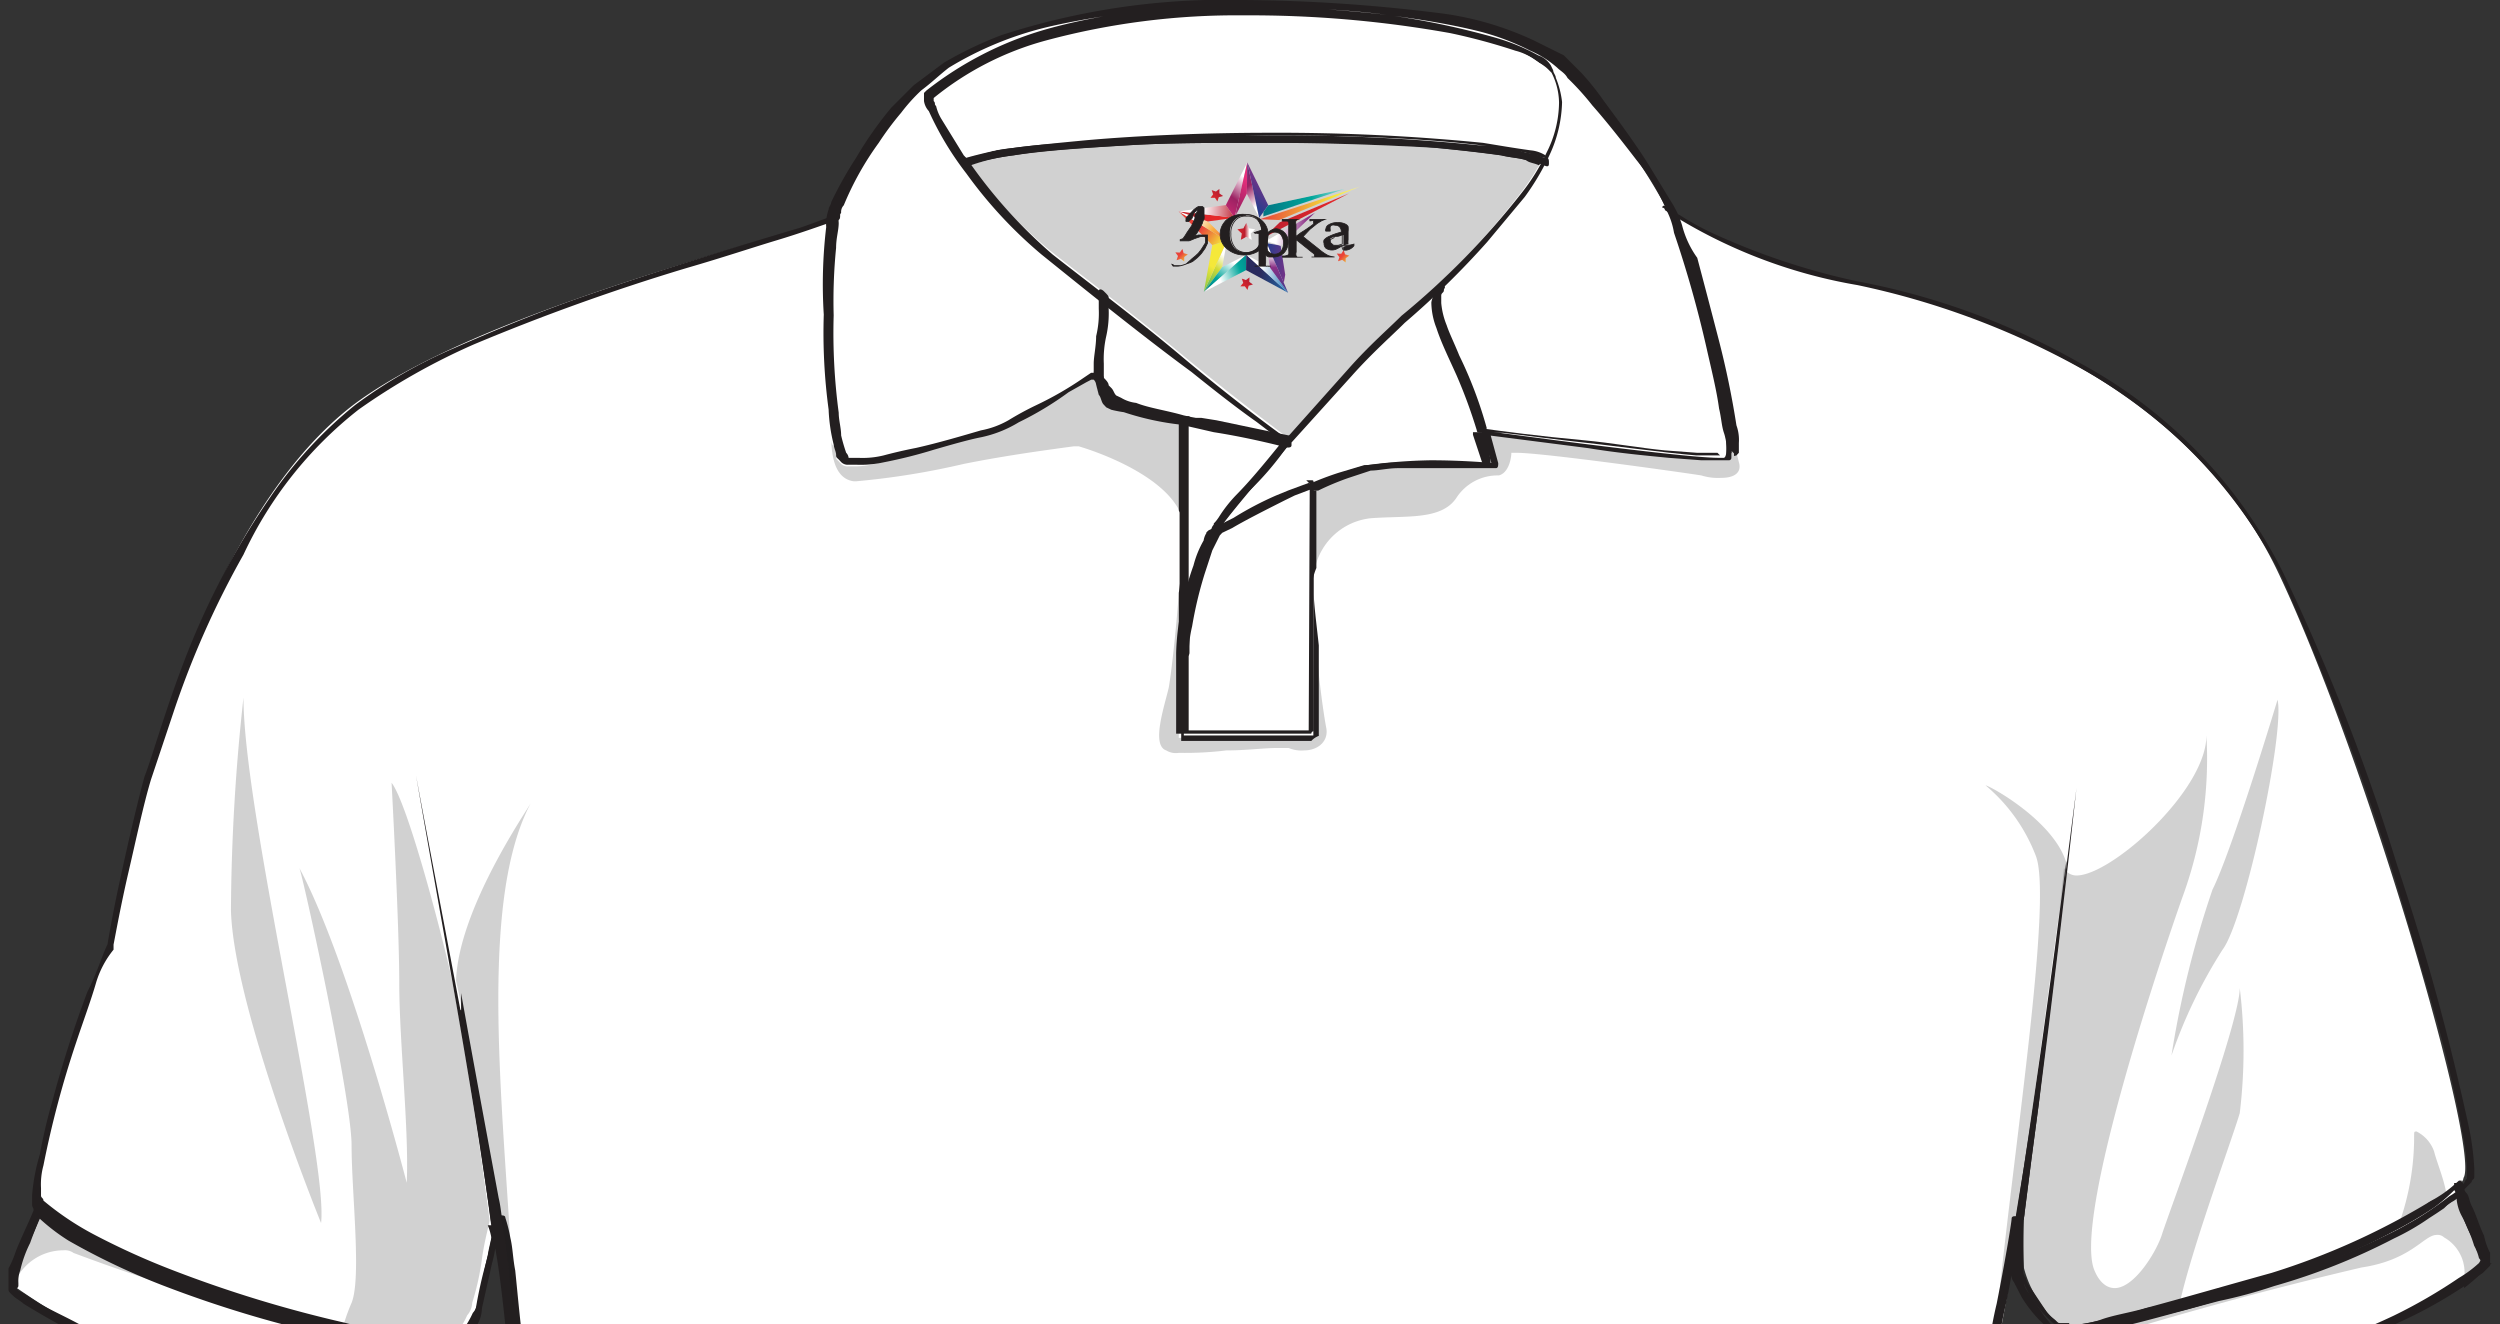<?xml version="1.0" encoding="UTF-8"?>
<svg xmlns="http://www.w3.org/2000/svg" xmlns:xlink="http://www.w3.org/1999/xlink" id="Livello_1" data-name="Livello 1" width="123.73" height="65.54" viewBox="0 0 123.73 65.54">
  <rect x="0" y="0" width="123.73" height="65.54" fill="#333333" stroke="none"/>
  <defs>
    <style>.cls-1,.cls-55{fill:none;}.cls-2{fill:#fff;}.cls-3{fill:#1c1b1a;isolation:isolate;opacity:0.2;}.cls-4{fill:#231f20;}.cls-5{clip-path:url(#clip-path);}.cls-6{fill:url(#Sfumatura_senza_nome_7);}.cls-7{clip-path:url(#clip-path-2);}.cls-8{fill:url(#Sfumatura_senza_nome_8);}.cls-9{clip-path:url(#clip-path-3);}.cls-10{fill:url(#Sfumatura_senza_nome_9);}.cls-11{clip-path:url(#clip-path-4);}.cls-12{fill:url(#Sfumatura_senza_nome_10);}.cls-13{clip-path:url(#clip-path-5);}.cls-14{fill:url(#Sfumatura_senza_nome_11);}.cls-15{clip-path:url(#clip-path-6);}.cls-16{fill:url(#Sfumatura_senza_nome_12);}.cls-17{clip-path:url(#clip-path-7);}.cls-18{fill:url(#Sfumatura_senza_nome_13);}.cls-19{clip-path:url(#clip-path-8);}.cls-20{fill:url(#Sfumatura_senza_nome_14);}.cls-21{clip-path:url(#clip-path-9);}.cls-22{fill:url(#Sfumatura_senza_nome_15);}.cls-23{clip-path:url(#clip-path-10);}.cls-24{fill:url(#Sfumatura_senza_nome_16);}.cls-25{clip-path:url(#clip-path-11);}.cls-26{fill:url(#Sfumatura_senza_nome_17);}.cls-27{clip-path:url(#clip-path-12);}.cls-28{fill:url(#Sfumatura_senza_nome_18);}.cls-29{clip-path:url(#clip-path-13);}.cls-30{fill:url(#Sfumatura_senza_nome_19);}.cls-31{clip-path:url(#clip-path-14);}.cls-32{fill:url(#Sfumatura_senza_nome_20);}.cls-33{clip-path:url(#clip-path-15);}.cls-34{fill:url(#Sfumatura_senza_nome_21);}.cls-35{clip-path:url(#clip-path-16);}.cls-36{fill:url(#Sfumatura_senza_nome_22);}.cls-37{clip-path:url(#clip-path-17);}.cls-38{fill:url(#Sfumatura_senza_nome_23);}.cls-39{clip-path:url(#clip-path-18);}.cls-40{fill:url(#Sfumatura_senza_nome_24);}.cls-41{clip-path:url(#clip-path-19);}.cls-42{fill:url(#Sfumatura_senza_nome_25);}.cls-43{clip-path:url(#clip-path-20);}.cls-44{fill:url(#Sfumatura_senza_nome_26);}.cls-45{clip-path:url(#clip-path-21);}.cls-46{fill:url(#Sfumatura_senza_nome_27);}.cls-47{clip-path:url(#clip-path-22);}.cls-48{fill:url(#Sfumatura_senza_nome_28);}.cls-49{clip-path:url(#clip-path-23);}.cls-50{fill:url(#Sfumatura_senza_nome_29);}.cls-51{clip-path:url(#clip-path-24);}.cls-52{fill:url(#Sfumatura_senza_nome_30);}.cls-53{clip-path:url(#clip-path-25);}.cls-54{fill:url(#Sfumatura_senza_nome_31);}.cls-55{stroke:#231f20;stroke-miterlimit:10;stroke-width:0.04px;}</style>
    <clipPath id="clip-path">
      <polygon class="cls-1" points="61.46 13.79 61.53 14 61.39 14.17 61.61 14.17 61.74 14.35 61.8 14.14 62.01 14.08 61.83 13.95 61.84 13.73 61.66 13.86 61.46 13.79"></polygon>
    </clipPath>
    <linearGradient id="Sfumatura_senza_nome_7" x1="-223.87" y1="368.76" x2="-223.79" y2="368.76" gradientTransform="matrix(-7.94, 0, 0, 7.94, -1715.7, -2914.19)" gradientUnits="userSpaceOnUse">
      <stop offset="0" stop-color="#bd1f2f"></stop>
      <stop offset="0.83" stop-color="#e62929"></stop>
      <stop offset="1" stop-color="#e62929"></stop>
    </linearGradient>
    <clipPath id="clip-path-2">
      <polygon class="cls-1" points="66.22 12.93 66.43 12.86 66.6 12.99 66.6 12.78 66.78 12.65 66.57 12.59 66.5 12.38 66.38 12.56 66.16 12.55 66.29 12.73 66.22 12.93"></polygon>
    </clipPath>
    <linearGradient id="Sfumatura_senza_nome_8" x1="-183.81" y1="303.38" x2="-183.73" y2="303.38" gradientTransform="matrix(0, 7.94, 7.94, 0, -2342.64, 1471.99)" gradientUnits="userSpaceOnUse">
      <stop offset="0" stop-color="#e94339"></stop>
      <stop offset="0.18" stop-color="#e94339"></stop>
      <stop offset="1" stop-color="#f5e839"></stop>
    </linearGradient>
    <clipPath id="clip-path-3">
      <polygon class="cls-1" points="61.68 11.03 61.54 11.3 61.24 11.35 61.46 11.56 61.41 11.87 61.68 11.72 61.95 11.87 61.9 11.56 62.12 11.35 61.81 11.3 61.68 11.03"></polygon>
    </clipPath>
    <linearGradient id="Sfumatura_senza_nome_9" x1="-253.3" y1="349.56" x2="-253.22" y2="349.56" gradientTransform="matrix(-11.27, 0, 0, 11.27, -2792.86, -3928.53)" gradientUnits="userSpaceOnUse">
      <stop offset="0" stop-color="#fff"></stop>
      <stop offset="0.26" stop-color="#bd1f2f"></stop>
      <stop offset="0.83" stop-color="#e62929"></stop>
      <stop offset="1" stop-color="#e62929"></stop>
    </linearGradient>
    <clipPath id="clip-path-4">
      <polygon class="cls-1" points="59.97 9.41 60.04 9.62 59.91 9.79 60.13 9.79 60.25 9.97 60.32 9.76 60.53 9.7 60.35 9.57 60.35 9.35 60.18 9.48 59.97 9.41"></polygon>
    </clipPath>
    <linearGradient id="Sfumatura_senza_nome_10" x1="-220.84" y1="374.9" x2="-220.76" y2="374.9" gradientTransform="matrix(-7.94, 0, 0, 7.94, -1693.12, -2967.31)" xlink:href="#Sfumatura_senza_nome_7"></linearGradient>
    <clipPath id="clip-path-5">
      <polygon class="cls-1" points="58.23 12.88 58.44 12.81 58.61 12.94 58.61 12.72 58.79 12.59 58.58 12.53 58.52 12.32 58.39 12.5 58.17 12.49 58.3 12.67 58.23 12.88"></polygon>
    </clipPath>
    <linearGradient id="Sfumatura_senza_nome_11" x1="-175.39" y1="311.69" x2="-175.31" y2="311.69" gradientTransform="matrix(0, 7.94, 7.94, 0, -2416.57, 1405.05)" xlink:href="#Sfumatura_senza_nome_8"></linearGradient>
    <clipPath id="clip-path-6">
      <polygon class="cls-1" points="59.58 14.45 60.49 13.22 60.73 11.91 59.58 14.45"></polygon>
    </clipPath>
    <linearGradient id="Sfumatura_senza_nome_12" x1="-228.18" y1="329.33" x2="-228.1" y2="329.33" gradientTransform="matrix(-34.79, 0, 0, 34.79, -7877.52, -11445.44)" gradientUnits="userSpaceOnUse">
      <stop offset="0" stop-color="#fff"></stop>
      <stop offset="0.27" stop-color="#d3da32"></stop>
      <stop offset="0.73" stop-color="#35b073"></stop>
      <stop offset="1" stop-color="#35b073"></stop>
    </linearGradient>
    <clipPath id="clip-path-7">
      <polygon class="cls-1" points="60 12.13 60.73 11.91 59.58 14.45 60 12.13"></polygon>
    </clipPath>
    <linearGradient id="Sfumatura_senza_nome_13" x1="-228.18" y1="329.41" x2="-228.1" y2="329.41" gradientTransform="matrix(-34.79, 0, 0, 34.79, -7877.52, -11448.32)" gradientUnits="userSpaceOnUse">
      <stop offset="0" stop-color="#f5e839"></stop>
      <stop offset="0.29" stop-color="#f5e839"></stop>
      <stop offset="1" stop-color="#3faf4c"></stop>
    </linearGradient>
    <clipPath id="clip-path-8">
      <polygon class="cls-1" points="61.68 12.61 59.58 14.45 60.49 13.22 61.68 12.61"></polygon>
    </clipPath>
    <linearGradient id="Sfumatura_senza_nome_14" x1="-228.18" y1="329.14" x2="-228.1" y2="329.14" gradientTransform="matrix(-34.79, 0, 0, 34.79, -7877.05, -11438.3)" gradientUnits="userSpaceOnUse">
      <stop offset="0" stop-color="#fff"></stop>
      <stop offset="0.4" stop-color="#00a69b"></stop>
      <stop offset="1" stop-color="#055674"></stop>
    </linearGradient>
    <clipPath id="clip-path-9">
      <polygon class="cls-1" points="61.67 13.37 61.68 12.61 59.58 14.45 61.67 13.37"></polygon>
    </clipPath>
    <linearGradient id="Sfumatura_senza_nome_15" x1="-227.69" y1="305.64" x2="-227.61" y2="305.64" gradientTransform="matrix(34.19, 0, 0, -34.19, 7844.97, 10464.25)" xlink:href="#Sfumatura_senza_nome_14"></linearGradient>
    <clipPath id="clip-path-10">
      <polygon class="cls-1" points="58.33 10.46 60.73 11.91 60 12.13 58.33 10.46"></polygon>
    </clipPath>
    <linearGradient id="Sfumatura_senza_nome_16" x1="-219.3" y1="313.77" x2="-219.22" y2="313.77" gradientTransform="matrix(0, 35.52, 35.52, 0, -11086.69, 7800.3)" gradientUnits="userSpaceOnUse">
      <stop offset="0" stop-color="#e94339"></stop>
      <stop offset="0.18" stop-color="#e94339"></stop>
      <stop offset="0.64" stop-color="#f5e839"></stop>
      <stop offset="1" stop-color="#fff"></stop>
    </linearGradient>
    <clipPath id="clip-path-11">
      <polygon class="cls-1" points="58.33 10.46 59.78 10.96 60.73 11.91 58.33 10.46"></polygon>
    </clipPath>
    <linearGradient id="Sfumatura_senza_nome_17" x1="-219.3" y1="313.68" x2="-219.22" y2="313.68" gradientTransform="matrix(0, 35.52, 35.52, 0, -11083.4, 7800.26)" gradientUnits="userSpaceOnUse">
      <stop offset="0" stop-color="#fff"></stop>
      <stop offset="0.36" stop-color="#f9ad40"></stop>
      <stop offset="0.82" stop-color="#e94339"></stop>
      <stop offset="1" stop-color="#e94339"></stop>
    </linearGradient>
    <clipPath id="clip-path-12">
      <polygon class="cls-1" points="59.78 10.96 61.1 10.78 58.33 10.46 59.78 10.96"></polygon>
    </clipPath>
    <linearGradient id="Sfumatura_senza_nome_18" x1="-225.53" y1="311.59" x2="-225.45" y2="311.59" gradientTransform="matrix(0, 54.49, 54.49, 0, -16917.43, 12296.79)" xlink:href="#Sfumatura_senza_nome_9"></linearGradient>
    <clipPath id="clip-path-13">
      <polygon class="cls-1" points="61.1 10.78 60.67 10.15 58.33 10.46 61.1 10.78"></polygon>
    </clipPath>
    <linearGradient id="Sfumatura_senza_nome_19" x1="-225.61" y1="310.06" x2="-225.53" y2="310.06" gradientTransform="matrix(0, 48.25, 48.25, 0, -14902.26, 10895.82)" gradientUnits="userSpaceOnUse">
      <stop offset="0" stop-color="#fff"></stop>
      <stop offset="0.45" stop-color="#bd1f2f"></stop>
      <stop offset="0.83" stop-color="#e62929"></stop>
      <stop offset="1" stop-color="#e62929"></stop>
    </linearGradient>
    <clipPath id="clip-path-14">
      <polygon class="cls-1" points="60.67 10.15 61.1 10.78 61.73 8.04 60.67 10.15"></polygon>
    </clipPath>
    <linearGradient id="Sfumatura_senza_nome_20" x1="-226.62" y1="330.52" x2="-226.54" y2="330.52" gradientTransform="matrix(-32.78, 0, 0, 32.78, -7366.58, -10826.14)" gradientUnits="userSpaceOnUse">
      <stop offset="0" stop-color="#fff"></stop>
      <stop offset="0.44" stop-color="#9c2263"></stop>
      <stop offset="1" stop-color="#e82f7c"></stop>
    </linearGradient>
    <clipPath id="clip-path-15">
      <polygon class="cls-1" points="61.1 10.78 61.71 9.58 61.73 8.04 61.1 10.78"></polygon>
    </clipPath>
    <linearGradient id="Sfumatura_senza_nome_21" x1="-226.62" y1="330.53" x2="-226.54" y2="330.53" gradientTransform="matrix(-32.78, 0, 0, 32.78, -7366.49, -10826.32)" gradientUnits="userSpaceOnUse">
      <stop offset="0" stop-color="#e82f7c"></stop>
      <stop offset="0.56" stop-color="#9c2263"></stop>
      <stop offset="1" stop-color="#fff"></stop>
    </linearGradient>
    <clipPath id="clip-path-16">
      <polygon class="cls-1" points="63.75 14.49 61.68 12.61 61.67 13.37 63.75 14.49"></polygon>
    </clipPath>
    <linearGradient id="Sfumatura_senza_nome_22" x1="-225.33" y1="311.14" x2="-225.26" y2="311.14" gradientTransform="matrix(0, 46.26, 46.26, 0, -14332.17, 10437.03)" gradientUnits="userSpaceOnUse">
      <stop offset="0" stop-color="#2a2b5e"></stop>
      <stop offset="0.54" stop-color="#2276b9"></stop>
      <stop offset="1" stop-color="#fff"></stop>
    </linearGradient>
    <clipPath id="clip-path-17">
      <polygon class="cls-1" points="62.86 13.25 63.75 14.49 61.68 12.61 62.86 13.25"></polygon>
    </clipPath>
    <linearGradient id="Sfumatura_senza_nome_23" x1="-225.33" y1="311.14" x2="-225.26" y2="311.14" gradientTransform="matrix(0, 46.26, 46.26, 0, -14332.17, 10437.02)" gradientUnits="userSpaceOnUse">
      <stop offset="0" stop-color="#fff"></stop>
      <stop offset="0.46" stop-color="#2276b9"></stop>
      <stop offset="0.76" stop-color="#2a2b5e"></stop>
      <stop offset="1" stop-color="#2a2b5e"></stop>
    </linearGradient>
    <clipPath id="clip-path-18">
      <polygon class="cls-1" points="62.65 11.93 63.75 14.49 62.86 13.25 62.65 11.93"></polygon>
    </clipPath>
    <linearGradient id="Sfumatura_senza_nome_24" x1="-221.19" y1="324.75" x2="-221.11" y2="324.75" gradientTransform="matrix(-32.38, 0, 0, 32.38, -7098.25, -10503.19)" gradientUnits="userSpaceOnUse">
      <stop offset="0" stop-color="#fff"></stop>
      <stop offset="0.27" stop-color="#8b3086"></stop>
      <stop offset="0.85" stop-color="#2a3d8d"></stop>
      <stop offset="1" stop-color="#2a3d8d"></stop>
    </linearGradient>
    <clipPath id="clip-path-19">
      <polygon class="cls-1" points="62.65 11.93 63.38 12.16 63.75 14.49 62.65 11.93"></polygon>
    </clipPath>
    <linearGradient id="Sfumatura_senza_nome_25" x1="-222.12" y1="307.54" x2="-222.04" y2="307.54" gradientTransform="matrix(0, 29.99, 29.99, 0, -9160.91, 6674.19)" gradientUnits="userSpaceOnUse">
      <stop offset="0" stop-color="#2a3d8d"></stop>
      <stop offset="0.6" stop-color="#8b3086"></stop>
      <stop offset="1" stop-color="#fff"></stop>
    </linearGradient>
    <clipPath id="clip-path-20">
      <polygon class="cls-1" points="61.73 8.04 61.71 9.59 62.32 10.78 61.73 8.04"></polygon>
    </clipPath>
    <linearGradient id="Sfumatura_senza_nome_26" x1="-245.54" y1="316.01" x2="-245.46" y2="316.01" gradientTransform="translate(-10130.19 -7908.41) rotate(-90) scale(32.25)" gradientUnits="userSpaceOnUse">
      <stop offset="0" stop-color="#fff"></stop>
      <stop offset="0.4" stop-color="#9c2263"></stop>
      <stop offset="1" stop-color="#2b3d8d"></stop>
    </linearGradient>
    <clipPath id="clip-path-21">
      <polygon class="cls-1" points="61.73 8.04 62.32 10.78 62.77 10.16 61.73 8.04"></polygon>
    </clipPath>
    <linearGradient id="Sfumatura_senza_nome_27" x1="-235.21" y1="331.89" x2="-235.13" y2="331.89" gradientTransform="translate(7240.18 -10120.86) scale(30.52)" xlink:href="#Sfumatura_senza_nome_25"></linearGradient>
    <clipPath id="clip-path-22">
      <polygon class="cls-1" points="65.08 10.53 62.65 11.93 63.38 12.16 65.08 10.53"></polygon>
    </clipPath>
    <linearGradient id="Sfumatura_senza_nome_28" x1="-224.93" y1="309.85" x2="-224.85" y2="309.85" gradientTransform="matrix(0, 42.15, 42.15, 0, -12997.8, 9491.67)" gradientUnits="userSpaceOnUse">
      <stop offset="0" stop-color="#fff"></stop>
      <stop offset="0.4" stop-color="#8b3086"></stop>
      <stop offset="1" stop-color="#2a3d8d"></stop>
    </linearGradient>
    <clipPath id="clip-path-23">
      <polygon class="cls-1" points="66.77 9.57 63.34 11 62.55 11.76 66.77 9.57"></polygon>
    </clipPath>
    <linearGradient id="Sfumatura_senza_nome_29" x1="-227.89" y1="312.98" x2="-227.81" y2="312.98" gradientTransform="matrix(0, 73.82, 73.82, 0, -23038.38, 16830)" xlink:href="#Sfumatura_senza_nome_9"></linearGradient>
    <clipPath id="clip-path-24">
      <polygon class="cls-1" points="62.35 10.85 63.31 10.89 67.32 9.23 62.35 10.85"></polygon>
    </clipPath>
    <linearGradient id="Sfumatura_senza_nome_30" x1="-228.56" y1="313.7" x2="-228.48" y2="313.7" gradientTransform="matrix(0, 90.1, 90.1, 0, -28199.18, 20599.79)" xlink:href="#Sfumatura_senza_nome_16"></linearGradient>
    <clipPath id="clip-path-25">
      <polygon class="cls-1" points="66.59 9.34 62.77 10.16 62.32 10.78 66.59 9.34"></polygon>
    </clipPath>
    <linearGradient id="Sfumatura_senza_nome_31" x1="-234.17" y1="321.95" x2="-234.09" y2="321.95" gradientTransform="matrix(0, -83.21, -83.21, 0, 26854.73, -19472.47)" xlink:href="#Sfumatura_senza_nome_14"></linearGradient>
  </defs>
  <path class="cls-2" d="M100.17,62.76A5.47,5.47,0,0,0,102,65.61h.49c.5,1,.5,3.46,1.11,3.71s4.71-.74,10.15-2.35,9.16-4.21,9.41-4.71c0-.37-1.49-3-1.49-3.59.13-.12.25-.24.25-.37.87-1.23-4.7-20.54-9.16-29.95S97.69,15.24,91.75,14a24.65,24.65,0,0,1-9.28-3.71,32.85,32.85,0,0,0-5.32-7.18c-1.24-1-4.46-3-15.72-3S46.58,3.23,45.34,4.34a23.31,23.31,0,0,0-4,5.82,1.12,1.12,0,0,0-.12.62c-3.34,1.24-17.7,4.7-23.76,9.28C11.19,24.89,8.09,35.78,7.23,38.5s-1.86,8.42-1.86,8.42C4.38,49,1,58.67,1.91,59.79,1.29,61.27.3,63.13.67,63.63a32.69,32.69,0,0,0,10.15,4.82c4.95,1.36,9.4,2.35,10.14,2s.87-3.46,1.24-3.71a3.46,3.46,0,0,0,1.49-2.23c.12-.49.86-4.08.86-4.08.87,2.72,2.85,27.84,2.85,27.84A16.42,16.42,0,0,1,25.79,93C24.55,95.31,27,105.58,27,105.58c-2.85,6.43-1.36,20-2,22s-2.23,7.92-2.23,7.92S28.76,140,61.68,140s39.6-5.19,39.6-5.19a35,35,0,0,1-2.22-13.25c.12-1.11-.25-8.29,0-11.51s-2.23-10.76-2.23-10.76c.37-1.12,1.36-6.44,1.85-8.54s-1.36-8.54-1.36-8.54c-.37-5.94,1.49-15.22,2-18a30.11,30.11,0,0,1,.87-4.2A20.57,20.57,0,0,0,100.17,62.76Z"></path>
  <path class="cls-3" d="M75.17,9.67a11.33,11.33,0,0,0,1-1.49,1,1,0,0,0-.62-.25c-.37-.12-.74-.12-1.24-.24-1-.13-2-.25-3.21-.37-2.36-.13-5.33-.25-8.3-.25-2.35,0-4.82,0-6.93.12s-4.08.25-5.69.5a14.32,14.32,0,0,0-2.23.49,25.9,25.9,0,0,0,4,4.21c1.74,1.36,4.21,3.22,6.44,5.07s4.21,3.34,5.07,4l.37.25c1-1.11,1.86-2.23,2.85-3.34s2-2,2.6-2.6A39.59,39.59,0,0,0,75.17,9.67Z"></path>
  <path class="cls-3" d="M15.89,60.53c.37-3.09-3.84-20.3-3.84-26a100,100,0,0,0-.62,10.52C11.56,49.89,15.89,60.53,15.89,60.53Z"></path>
  <path class="cls-3" d="M22,66.47l.13-.12c.12,0,.25-.13.37-.25a4.23,4.23,0,0,0,.62-1,1,1,0,0,0,.25-.62,12.84,12.84,0,0,0,.49-2.23c.12-.86.37-1.73.37-1.85-.49-3.84-1.11-7.92-1.85-11.88-.62-2.73-2.23-8.79-3-9.78,0,0,.38,7,.38,9.9s.49,7.3.37,9.9c0,0-2.85-11-5.32-15.59.12.12,2.59,11.38,2.59,13.73s.5,6.56,0,7.8c-.14.32-.26.65-.37,1l4.09.74h.74v.25Z"></path>
  <path class="cls-3" d="M99.06,64.62c.37-2.48.74-4.09.74-4.21.86-5.57,1.61-11.88,2.47-17.7-.62-2.1-3.83-3.84-4-3.84a8.51,8.51,0,0,1,2.48,3.47c.86,2.1-1.12,14.73-1.86,22.28Z"></path>
  <path class="cls-3" d="M109.2,36.4c0,2.72-4.7,6.93-6.43,6.93a.7.7,0,0,1-.62-.37c-.37,3.83-1,8.29-1.36,11.75-.25,2-.5,3.84-.74,5.7v2.72c0,.12.12.25.12.37a1,1,0,0,0,.25.5l.74,1.11c.12.12.37.5.49.5s.13.12.25.12h.25a2.75,2.75,0,0,1,1-.12l1.11-.13c1-.25,2.11-.49,3.47-.86h.12c.62-2.85,2.6-8.17,3-9.53a25.64,25.64,0,0,0,0-6.19c0,1.73-3.46,11-3.83,12.13-.25.86-1.37,2.72-2.36,2.72-.37,0-.74-.25-1-.87-1-2.35,2.73-13.86,4.34-18.44A19.85,19.85,0,0,0,109.2,36.4Z"></path>
  <path class="cls-3" d="M107.47,52.24A24.57,24.57,0,0,1,110,47c1.11-1.48,3.09-10.77,2.72-12.37,0,0-2.23,7.42-3.22,9.4A48.66,48.66,0,0,0,107.47,52.24Z"></path>
  <path class="cls-3" d="M119.6,56c-.12,0-.12,0-.12.25a12.77,12.77,0,0,1-.75,4.33l.87-.49a5.09,5.09,0,0,0,1.36-.87l.12-.12c-.12-.75-.49-1.61-.61-2.11A1.76,1.76,0,0,0,119.6,56Z"></path>
  <path class="cls-3" d="M55,20.19l-.25-.13-.12-.12c-.13-.13-.13-.37-.25-.5L54.25,19a.39.39,0,0,0-.12-.25H54l-.25.12-.87.5a15.83,15.83,0,0,1-2.47,1.48,5.69,5.69,0,0,1-1.86.75c-.62.12-1.48.37-2.35.62a23.43,23.43,0,0,1-2.47.61,4.26,4.26,0,0,1-1.37.25H42a.46.46,0,0,1-.37-.12l-.12-.13c-.13-.12-.13-.12-.13-.24a.78.78,0,0,0-.12-.5c-.12-.12-.12-.25-.12-.49,0,1.11.24,2.1,1.11,2.22h.12a38.42,38.42,0,0,0,5.33-.86c1.85-.37,3.58-.62,5.44-.87h.25c.86.25,4.08,1.36,5,3.22V20.93a22.79,22.79,0,0,1-2.72-.62A6.18,6.18,0,0,1,55,20.19Z"></path>
  <path class="cls-3" d="M72.08,24.64a2.43,2.43,0,0,1,2.1-1.11c.5-.13.62-.87.62-1.12h.25c1.36,0,8.41,1,9.15,1.12a2.78,2.78,0,0,0,1,.12c.62,0,1-.25.87-.74s-.49-2.11-.87-3.47a9.24,9.24,0,0,1,.25,1.74,2.1,2.1,0,0,1,.13.86v.5l-.13.12H84.08l-1.61-.12c-1.24-.13-2.6-.37-4-.5l-4.83-.62.38,1.36a.28.28,0,0,1-.25.25h-4.7a5.74,5.74,0,0,0-1.37.13l-1.11.37c-.49.24-1,.37-1.48.62V28a3.17,3.17,0,0,1,2.72-2.35C69.6,25.51,71.33,25.76,72.08,24.64Z"></path>
  <path class="cls-3" d="M65.15,36.4a.12.12,0,0,0-.13.12H58.34V29.34c-.12,1.74-.37,4-.5,4.71-.24,1-.86,2.84-.12,3.09a.9.9,0,0,0,.62.12,16.82,16.82,0,0,0,2.35-.12c1,0,1.86-.12,2.48-.12h.61a1.6,1.6,0,0,0,.75.12c.74,0,1.23-.49,1.11-1.11s-.37-2.35-.49-4Z"></path>
  <path class="cls-3" d="M18.36,69.81l1,.13a2.81,2.81,0,0,0,1,.12l.37-.12a3.36,3.36,0,0,0,.24-.62c.13-.37.25-1,.38-1.49a3.14,3.14,0,0,0,.24-.86v-.13l-.86-.12c-.37-.12-.75-.12-1.24-.25a23.69,23.69,0,0,1-3.34-.74A57,57,0,0,1,8,63.25l-.25-.12c-.74-.25-1.36-.62-2-.87l-.86-.49c-.13-.13-.38-.13-.5-.25l-.12-.12-.75-.5-.12-.12c-.25-.25-.62-.37-.87-.62L2,59.79A11.9,11.9,0,0,1,1.53,61,4.61,4.61,0,0,0,1,62.39,1,1,0,0,0,.91,63v.12a2.63,2.63,0,0,1,2.23-1.24.74.74,0,0,1,.5.13A92.36,92.36,0,0,0,14,65.23c3.59.87,4.58,2.11,5.32,3.1C19.85,68.82,19.35,69.44,18.36,69.81Z"></path>
  <path class="cls-3" d="M105.61,65.73c3.72-1.11,7.43-2.1,11.27-3,2.47-.37,3.09-1.61,3.71-1.61a.45.45,0,0,1,.37.12,2,2,0,0,1,1,2,2.91,2.91,0,0,0,.74-.61l.13-.13v-.12a.43.43,0,0,0-.13-.37c-.12-.13-.12-.38-.24-.62a7.21,7.21,0,0,1-.62-1.49c-.13-.25-.13-.62-.25-.86l-.37.24-.25.25-.74.5a7.6,7.6,0,0,1-1.49.86,37.1,37.1,0,0,1-6.18,2.48c-1,.25-1.86.49-2.73.74-2.23.62-4.33,1.24-5.81,1.49a6.34,6.34,0,0,1-1.37.24l.13.37c0,.25.12.5.12.75.13.49.13,1,.25,1.48.12.25.12.5.25.74a.39.39,0,0,0,.12.25h.25a1.56,1.56,0,0,0,.74-.12l1.11-.25a3,3,0,0,1-1.48-1.73C103.88,66.72,104.87,66,105.61,65.73Z"></path>
  <path class="cls-4" d="M97.82,73c.37-2.47.74-5,1.11-6.56a19.16,19.16,0,0,1,.37-2c.1-.49.18-.92.25-1.33a.52.52,0,0,0,.12.34l.38.74a6.67,6.67,0,0,0,.86,1.12l.5.49c.12.13.24.25.37.25h.62c.37,0,.62-.12,1-.12,1.11-.25,2.84-.62,4.82-1.12,1.36-.37,2.85-.86,4.34-1.23a38.9,38.9,0,0,0,6.18-2.48,28.86,28.86,0,0,0,2.6-1.61,1.43,1.43,0,0,0,.62-.62l.37-.37c0-.12.13-.12.13-.25v-.37a13.23,13.23,0,0,0-.25-2,122.39,122.39,0,0,0-3.59-13.12A102.76,102.76,0,0,0,113,28.35,23.94,23.94,0,0,0,103,18a35.58,35.58,0,0,0-11.14-4.09A34.34,34.34,0,0,1,85,11.65a13.77,13.77,0,0,1-1.86-1l-.49-.25-.13-.12c-.12-.13-.25-.13-.25,0a.12.12,0,0,1,.13.12,25.39,25.39,0,0,0,9.53,3.71,39.51,39.51,0,0,1,11,4.09,24.37,24.37,0,0,1,9.9,10.14A134.52,134.52,0,0,1,119,45.06c.87,3,1.73,5.69,2.23,7.92.25,1.12.49,2.11.62,3a9.67,9.67,0,0,1,.24,1.86v.49c-.12.13-.12.25-.24.37a2.28,2.28,0,0,1-.62.5,16.7,16.7,0,0,1-2.48,1.61,36.68,36.68,0,0,1-6.06,2.47c-1.49.5-3,.87-4.33,1.24s-2.48.62-3.47.87l-1.24.25c-.24,0-.61.12-.86.12h-.87c-.12,0-.12-.12-.25-.12s-.37-.38-.49-.5L100.42,64a1,1,0,0,1-.25-.5c0-.12-.12-.25-.12-.37V60.41l0,0a.84.84,0,0,0,0-.1H100a.3.3,0,0,0-.19-.12c-.13,0-.25,0-.25.12s-.25,1.74-.74,4.21a19.16,19.16,0,0,0-.37,2c-.37,1.73-.75,4.09-1.12,6.68a51.66,51.66,0,0,0-.49,7.55A7.25,7.25,0,0,0,97,82.44c.13.24.37,1.48.74,3,.13.74.38,1.48.5,2.22a12.53,12.53,0,0,1,.25,2.11V90a2.12,2.12,0,0,1-.13.86c-.24,1.24-.74,3.71-1.11,5.69-.12.62-.25,1.24-.37,1.74a6,6,0,0,0-.25,1.11v-.12l-.12.12h0a9.17,9.17,0,0,0,.37,1.12c.25,1,.74,2.72,1.11,4.33a23,23,0,0,1,.5,2.47,14,14,0,0,1,.24,2.23V110c0,.62-.12,1.49-.12,2.36v.86c0,2.72.12,5.82.12,7.43v1.73a27,27,0,0,0,.5,5.45,35,35,0,0,0,1.8,6.9c-.6.34-2.66,1.42-7.74,2.5-5.82,1.24-15.59,2.48-31.44,2.48-16.46,0-26.11-1.12-31.68-2.23A39.78,39.78,0,0,1,24.55,136c-.37-.12-.74-.37-1.11-.49-.05,0-.07,0-.1-.05a.38.38,0,0,1,.1-.2c.12-.62.49-2,1-3.59s.87-3.22,1.11-4.08c0-.13.13-.37.13-.5a17,17,0,0,0,.12-2.47v-5.32c0-2.36.12-4.95.37-7.43a19.51,19.51,0,0,1,1.49-6.43v-.25c-.13-.5-.62-2.6-1-4.95a25,25,0,0,1-.5-5.32,4,4,0,0,1,.13-1.24,2.22,2.22,0,0,1,.24-.87A13.57,13.57,0,0,0,28,88.5a.55.55,0,0,1,.12-.37S26.9,75.63,26,67.34c-.25-1.73-.37-3.22-.5-4.46-.12-.62-.12-1.11-.24-1.61a7.18,7.18,0,0,0-.25-1c0-.12-.13-.12-.25-.12s-.12.12-.25.12,0,.25-.07.37h-.3a3,3,0,0,1,.18.62c-.06.29-.14.58-.18.87-.25,1-.37,2-.49,2.23a1,1,0,0,1-.25.62,4.44,4.44,0,0,1-.62,1c-.12.12-.25.24-.37.24l-.12.13H21.21c-1.36-.25-2.72-.5-4.08-.87a61.84,61.84,0,0,1-8.54-2.6,36.66,36.66,0,0,1-3.84-1.73,14.17,14.17,0,0,1-2.6-1.73c0-.13-.12-.13-.12-.25V58.8a3.54,3.54,0,0,1,.12-1.12,49.19,49.19,0,0,1,1.61-6.06c.37-1.11.74-2.1,1-3A4.75,4.75,0,0,1,5.62,47v-.25c.12-.61.37-2,.74-3.59s.74-3.34,1.11-4.57l1.12-3.35a44.44,44.44,0,0,1,3.46-7.79,19.66,19.66,0,0,1,5.7-7.18,32.53,32.53,0,0,1,5.69-3.22A106.61,106.61,0,0,1,34,13.26c1.73-.5,3.22-1,4.45-1.37s2.23-.74,3-1c.13,0,.13-.12.13-.24s-.13-.13-.25,0c-.37.12-1,.37-1.73.62-2.48.74-6.69,2-10.89,3.46-2.11.74-4.21,1.61-6.19,2.48a24.06,24.06,0,0,0-4.95,2.84,21.07,21.07,0,0,0-4.21,4.58,38.34,38.34,0,0,0-4.21,8c-1,2.59-1.61,4.82-2,5.81-.37,1.36-.86,3.47-1.23,5.2-.32,1.46-.54,2.74-.6,3.1h0c-.25.5-.5,1.37-1,2.36-.67,1.78-1.25,3.6-1.74,5.44a25.81,25.81,0,0,0-.61,2.6,9.49,9.49,0,0,0-.38,2v.49c0,.13.13.25.13.38a10.55,10.55,0,0,0,2.72,1.85,35.87,35.87,0,0,0,6.06,2.48c2.23.74,4.46,1.36,6.44,1.85,1.11.25,2.1.5,3,.62A3.48,3.48,0,0,0,21,67c.25,0,.5.12.87.12h.37c.13,0,.13,0,.25-.12l.37-.37a2.32,2.32,0,0,0,.62-.87,1.63,1.63,0,0,0,.37-1l.5-2.23a6.08,6.08,0,0,0,.16-.74c.24,1.27.47,3.38.7,5.82.5,4.2.87,9.4,1.24,13.49.12,2.1.37,4,.37,5.19,0,.62.12,1.12.12,1.49v.49a.81.81,0,0,1-.12.37,17.27,17.27,0,0,1-1.48,4.21c-.06.42-.15.83-.25,1.24a4.7,4.7,0,0,0,.12,1.24,25.76,25.76,0,0,0,.62,5.32c.45,2.47.9,4.62,1,5a20.31,20.31,0,0,0-1.46,6.52c-.25,2.47-.38,5.07-.38,7.42v7.18a.89.89,0,0,1-.12.62.45.45,0,0,1-.12.37c-.37,1-.87,3-1.36,4.7s-.87,3.22-.87,3.22v.13s1.61,1.11,7.18,2.35,15.34,2.23,31.8,2.23,26.36-1.24,32.18-2.6,7.55-2.6,7.55-2.6v-.25s0,0,0,0l.14-.07-.12-.13-.07,0A33.15,33.15,0,0,1,99.3,128c-.24-1.73-.37-3.59-.49-5.45V120.8c0-1.61-.13-4.7-.13-7.42v-.87a14.19,14.19,0,0,1,.13-2.35v-.5a13.39,13.39,0,0,0-.37-3.09c-.37-1.73-.75-3.47-1.12-4.83-.31-1.13-.61-2-.71-2.26l.09-.09h0A3.51,3.51,0,0,0,97,98.28c.13-.5.25-1.12.37-1.74.37-2,.87-4.45,1.12-5.69,0-.25.12-.62.12-.86v-.25a16.72,16.72,0,0,0-.25-2.35,46.46,46.46,0,0,0-1.11-5.08V80.58A51.6,51.6,0,0,1,97.82,73Z"></path>
  <path class="cls-4" d="M22.11,66.8,22,66.72c-.49,0-1-.12-1.48-.12A65,65,0,0,1,10.69,64c-1.73-.62-3.46-1.24-5.2-2A17,17,0,0,1,2,59.79H1.78c-.12,0-.12,0-.12.12-.25.62-.62,1.36-.87,2a5.54,5.54,0,0,1-.37.87v1c0,.12,0,.12.12.25l.13.12c.12.12.37.25.49.37A37.68,37.68,0,0,0,5,66.6a31.82,31.82,0,0,0,5.69,2.1A59.53,59.53,0,0,0,18,70.43c.5.13,1,.13,1.36.25a2.86,2.86,0,0,0,1,.12h.37c.12,0,.24,0,.24-.12a.13.13,0,0,0,.13-.12c.12-.13.12-.25.25-.38a2.35,2.35,0,0,0,.24-.86c.13-.5.25-1.12.37-1.49a1.29,1.29,0,0,0,.13-.62.12.12,0,0,1,.12-.12c.13,0,.13-.12,0-.25S22.16,66.73,22.11,66.8Zm-1.39,3.63h-.37a2.81,2.81,0,0,1-1-.12A6.38,6.38,0,0,1,18,70.06c-1.85-.37-4.45-1-7.17-1.73a37.48,37.48,0,0,1-6.56-2.6c-.87-.5-1.74-.87-2.35-1.24L1.16,64l-.25-.13-.12-.12V63.5a1,1,0,0,1,.12-.62c.13-.49.38-1,.5-1.36a7,7,0,0,0,.53-1.23A9.77,9.77,0,0,0,3.39,61.4a34.22,34.22,0,0,0,4.7,2.23,58.23,58.23,0,0,0,8.17,2.47,24,24,0,0,0,3.34.74c.5.13.87.13,1.24.25a2.5,2.5,0,0,0,.87.12H22Z"></path>
  <path class="cls-4" d="M122.94,61.15c-.25-.5-.37-1-.62-1.49-.12-.24-.12-.49-.25-.61a.48.48,0,0,1-.12-.38c0-.12-.12-.12-.12-.24h-.13l-.14.12h-.1v.09a5.76,5.76,0,0,1-1.12.78A35.34,35.34,0,0,1,112.42,63c-2.23.62-4.33,1.23-6.19,1.73-.86.25-1.73.37-2.35.62a6.67,6.67,0,0,1-1.61.25c-.12,0-.12,0-.12.12v.12a2.46,2.46,0,0,1,.25,1c.12.62.24,1.24.37,1.74a1.67,1.67,0,0,0,.25.74c0,.12.12.12.12.25s.12.12.25.24h.37a2.09,2.09,0,0,0,.86-.12,6.36,6.36,0,0,0,1.37-.25,78.34,78.34,0,0,0,7.67-2.1,33.94,33.94,0,0,0,5-1.86A22.68,22.68,0,0,0,122,63.63a10.35,10.35,0,0,1,.87-.62l.37-.37h0a.12.12,0,0,1,.12-.12h-.12V62C123.09,61.73,123,61.44,122.94,61.15Zm-.25,1.36a5.94,5.94,0,0,1-1,.74,25.73,25.73,0,0,1-3.21,1.86A33.94,33.94,0,0,1,113.54,67c-3.22.86-5.82,1.61-7.68,2.1a5.68,5.68,0,0,1-1.24.25c-.24,0-.49.12-.86.12h-.25a.39.39,0,0,1-.12-.25c-.13-.24-.13-.49-.25-.74-.12-.49-.12-1-.25-1.48,0-.25-.12-.5-.12-.75a.69.69,0,0,0-.07-.29,8.08,8.08,0,0,0,1.18-.2,86.23,86.23,0,0,0,8.54-2.35A31.39,31.39,0,0,0,118.36,61a19.42,19.42,0,0,0,2.11-1.24c.36-.26.7-.56,1-.86a.75.75,0,0,0,.07.12c.12.24.12.61.25.86a7.21,7.21,0,0,0,.62,1.49c.12.24.12.49.24.62a.43.43,0,0,1,.13.37Z"></path>
  <path class="cls-4" d="M54.63,18.58V18a5.15,5.15,0,0,1,.12-1.36,5.22,5.22,0,0,0,.12-1.36v-.5c0-.12,0-.12-.12-.25l-.12-.12c-.13-.12-.25-.12-.25,0s-.13.25,0,.25h0v.62a4.83,4.83,0,0,1-.13,1.36c0,.49-.12,1-.12,1.36v.37a.45.45,0,0,0,.12.37c0,.12.13.12.25.12s.13-.12.13-.24h0"></path>
  <path class="cls-4" d="M71.46,14.37c0-.12.12-.12,0-.25s-.25-.12-.25,0-.25.25-.25.37-.12.37-.12.5a3.56,3.56,0,0,0,.25,1.24c.24.74.61,1.48,1,2.35a25.17,25.17,0,0,1,1,2.72c0,.12.12.12.24.12a.26.26,0,0,0,.25-.24,20.72,20.72,0,0,0-1.36-3.59c-.25-.62-.5-1.12-.62-1.49A3.81,3.81,0,0,1,71.33,15v-.37C71.33,14.49,71.46,14.49,71.46,14.37Z"></path>
  <path class="cls-4" d="M74.3,7.69c.5.12.87.12,1.24.24s.62.13.87.25.25,0,.25-.12,0-.25-.13-.25h-.12a2.42,2.42,0,0,0-.87-.25,7.22,7.22,0,0,0-2.35-.37A97.35,97.35,0,0,0,62.67,6.7c-3.22,0-6.44.12-9.16.37a26.67,26.67,0,0,0-3.34.25,13.67,13.67,0,0,0-2.47.49c-.13,0-.13.12-.13.25s.13.12.25.12a15.83,15.83,0,0,1,2.35-.49c1.61-.25,3.59-.37,5.69-.5s4.58-.12,6.93-.12c3,0,5.94.12,8.3.25C72.32,7.44,73.31,7.56,74.3,7.69Z"></path>
  <path class="cls-4" d="M74.3,7.69c.5.12.87.12,1.24.24.13.13.37.13.62.25l.12-.12c-2-.74-7.55-1.12-13.36-1.12-6.19,0-12.5.38-15,1.12l.13.12a10,10,0,0,1,2.1-.49c1.49-.25,3.47-.37,5.69-.5s4.58-.12,6.93-.12c3,0,5.82,0,8.3.25C72.32,7.44,73.44,7.56,74.3,7.69Z"></path>
  <path class="cls-4" d="M62.92,6.57c-3.22,0-6.44.13-9.16.37-1.36.13-2.6.25-3.59.38a15.83,15.83,0,0,0-2.35.49l.12.12C50.42,7.19,56.73,6.82,63,6.7c5.82,0,11.39.37,13.37,1.11a.12.12,0,0,0,.12-.12,1.63,1.63,0,0,0-.74-.25c-.87-.12-1.61-.25-2.35-.37A102.75,102.75,0,0,0,62.92,6.57Z"></path>
  <path class="cls-4" d="M62.92,6.82c5.69,0,11.26.37,13.36,1.11C74.3,7.19,68.73,6.82,62.92,6.82Z"></path>
  <path class="cls-4" d="M24.68,60.53c-.13-.37-.13-.87-.25-1.36-1.11-6.68-2.6-14.11-3.84-20.79,1.24,7.18,2.73,15,3.72,22.15a.08.08,0,0,0,0,0A.24.24,0,0,0,24.68,60.53Z"></path>
  <path class="cls-4" d="M24.92,61.4c-.12-.37-.12-.62-.24-1,0,.12,0,.24-.13.24.25,1,.5,3.59.87,6.81a13.84,13.84,0,0,0,0-2.23c-.12-.86-.12-1.6-.25-2.22S25.05,61.77,24.92,61.4Z"></path>
  <path class="cls-4" d="M23.81,64.74c0-.5.62-3.22.74-4a.12.12,0,0,1-.12-.13,14.57,14.57,0,0,1-.37,1.86,21.13,21.13,0,0,0-.5,2.23,2.22,2.22,0,0,1-.24.62,2.91,2.91,0,0,1-.62,1c-.13,0-.37.25-.37.25s-.13,0,0,.12A4.75,4.75,0,0,0,23.81,64.74Z"></path>
  <path class="cls-4" d="M22.82,50c-.12,0-.12-.49-.37-1.24q1.11,6.13,1.86,11.88a.12.12,0,0,0,.12.13l.37.25V60.9c.12-.12.12-.12.12-.25-.12-.49-.12-.86-.24-1.36-.62-3.34-1.24-6.68-1.86-10.14Z"></path>
  <path class="cls-4" d="M99.92,60.41c.13,0,.25,0,.25-.13.25-2,.49-3.83.74-5.69.62-4.7,1.36-11,1.86-15.59-.87,6.8-1.86,14.48-3,21.16C99.8,60.28,99.8,60.41,99.92,60.41Z"></path>
  <path class="cls-4" d="M98.93,64.37v.12c0,.74-.12,1.36-.12,2a18.46,18.46,0,0,0,.25-2c.37-2.1.61-3.59.74-4.08-.13,0-.13-.13-.13-.25C99.67,60.28,99.43,61.77,98.93,64.37Z"></path>
  <path class="cls-4" d="M99.92,60.28v2.6a5.72,5.72,0,0,0,2,2.85c.13.12.13.12.25.12a1.05,1.05,0,0,0,.25-.37H102c-.13,0-.13,0-.25-.12s-.37-.25-.5-.5l-.74-1.11a1,1,0,0,1-.25-.5.45.45,0,0,1-.12-.37V60.16C100.05,60.16,100.05,60.28,99.92,60.28Z"></path>
  <path class="cls-4" d="M106.23,65l1.86-.5H108c-1.24.37-2.48.62-3.47.87l-1.24.25h-.1a5.77,5.77,0,0,1,.72,0C104.5,65.36,105.37,65.23,106.23,65Z"></path>
  <path class="cls-4" d="M102.27,65.61a.42.42,0,0,0-.12.24h.12a30.29,30.29,0,0,0,5.82-1.23v-.25l-1.86.37a23.18,23.18,0,0,1-2.35.62A9.63,9.63,0,0,1,102.27,65.61Z"></path>
  <path class="cls-4" d="M99.92,60.41c.13,0,.25,0,.25-.13.25-2,.49-3.83.74-5.69.37-3.46,1-7.8,1.36-11.76v-.24c-.74,5.81-1.61,12-2.47,17.57C99.8,60.28,99.8,60.41,99.92,60.41Z"></path>
  <path class="cls-4" d="M119.48,60a13,13,0,0,0,1.36-.87,2.61,2.61,0,0,1-.62.37,2.06,2.06,0,0,1-.74.5"></path>
  <path class="cls-4" d="M63.78,21.55,60.2,20.8l-.75-.12H59l-.13,0v-.08h-.37l-.12.12V32.56h.25a.26.26,0,0,0,.24-.25V30.83a20.92,20.92,0,0,1,.62-2.6l.37-1.11.33-.65.05,0-.05,0,.05-.09c0-.12.12-.12.12-.24.25-.37.74-1,1.36-1.74a14.6,14.6,0,0,0,2.1-2.47l.25-.25-.12-.12Zm-2.59,3.09a6.34,6.34,0,0,0-.87,1.12c-.25.37-.25.24-.25.37a.37.37,0,0,0-.12.24l.09.05a1,1,0,0,0-.22.45,5.34,5.34,0,0,0-.49,1.24,15.86,15.86,0,0,0-.5,1.7V20.74l.25.06h.13v.25h.37l.74.13a24.12,24.12,0,0,0,3.25.7l0,0h0A32.28,32.28,0,0,1,61.19,24.64Z"></path>
  <path class="cls-4" d="M58.34,25.26c.12.25.25.37.25.62V20.93h-.25Z"></path>
  <path class="cls-4" d="M64.9,23.77h-.25l.25.25-.13-.12-1,.37-.61.25a16.29,16.29,0,0,0-2.11,1.11l-.74.37a.5.5,0,0,0-.25.13l-.25.12a.94.94,0,0,0-.24.5,4.89,4.89,0,0,0-.5,1.23,15.68,15.68,0,0,0-.62,2.23,12.4,12.4,0,0,0-.24,2.1v4H64.9a.12.12,0,0,1,.12-.12V23.9C65,23.77,65,23.77,64.9,23.77Zm-.13,12.38H58.83V32.44A6.22,6.22,0,0,1,59,31a19.64,19.64,0,0,1,.62-2.6L60,27.24l.37-.74.12-.13.5-.24c.62-.37,1.61-.87,2.6-1.37l.49-.24.74-.28Z"></path>
  <path class="cls-4" d="M77.4,21.79c2.35.25,4.95.62,6.56.75h1.17L85,22.41H84l-1.61-.12c-1.24-.12-2.6-.37-4-.5-2.2-.2-4.21-.47-4.92-.57l0,.2h.91Z"></path>
  <path class="cls-4" d="M85.94,22.54l.12-.13v-.49a2.14,2.14,0,0,0-.12-.87c-.22-1.41-.51-2.82-.87-4.21S84.33,14,84,12.76a4.75,4.75,0,0,1-.75-1.61A4.58,4.58,0,0,0,82.72,10L81.61,8.18C81,7.19,80.12,6,79.38,5A13,13,0,0,0,78.26,3.6l-.86-.86L75.91,2A15.55,15.55,0,0,0,71.09.63,82.27,82.27,0,0,0,61.56,0a35.75,35.75,0,0,0-12,1.74,19,19,0,0,0-2.84,1.36L45.22,4.22,44.11,5.33a18.43,18.43,0,0,0-1.74,2.48A19.37,19.37,0,0,0,41.14,10c0,.12-.13.25-.13.37a2.14,2.14,0,0,0-.12.87,24.06,24.06,0,0,0-.12,4.33,28.42,28.42,0,0,0,.24,4.7A8.4,8.4,0,0,0,41.26,22c0,.13.12.37.12.5s0,.12.13.24l.12.13A.46.46,0,0,0,42,23h.37a5.26,5.26,0,0,0,1.37-.12,23.47,23.47,0,0,0,2.47-.62c.87-.25,1.73-.5,2.35-.62a5.89,5.89,0,0,0,1.86-.74,15.89,15.89,0,0,0,2.47-1.49l.87-.49.25-.13h.12a.42.42,0,0,1,.12.25l.13.5c.12.12.12.37.25.49l.12.13.25.12a6.18,6.18,0,0,0,.62.12,13.71,13.71,0,0,0,2.84.62l1.61.37c1.09.17,2.17.4,3.23.66-.81,1-1.47,1.79-2.11,2.44a6.65,6.65,0,0,0-.87,1.11c-.25.37-.25.25-.25.37a.42.42,0,0,0-.12.25l-.25.12.12.13.25.12a.16.16,0,0,1,.06-.12h.07l.12-.13.49-.24c.62-.37,1.61-.87,2.6-1.37l.5-.24,1-.37a11.89,11.89,0,0,1,1.48-.62l1.12-.37A4.76,4.76,0,0,1,68.86,23H73.4l0,.13h.24V23c.13,0,.13,0,.13-.12v-.13l-.29-1.36h-.58v.13L73.39,23c-.5,0-1.58-.1-2.68-.1H69c-.49,0-1,.12-1.48.12l-1.24.37a14.87,14.87,0,0,0-1.61.62l-1,.37-.62.25a15.09,15.09,0,0,0-2.1,1.12l-.46.23c.27-.36.64-.82,1.08-1.35.59-.71,1.3-1.54,2.12-2.48.12,0,.23,0,.23-.12V21.9l3-3.32c1-1.12,2-2,2.6-2.6a42.38,42.38,0,0,0,4.08-4l1.86-2.23a12.33,12.33,0,0,0,1.24-2.1,6.52,6.52,0,0,0,.61-2.6A4.4,4.4,0,0,0,77,3.85c0-.12-.13-.25-.13-.37l-.12-.25a1.2,1.2,0,0,0-.62-.49,10.12,10.12,0,0,0-2.1-.87A39.37,39.37,0,0,0,69,.79c1.35.18,2.7.4,4,.71a12.15,12.15,0,0,1,2.72,1,5.06,5.06,0,0,1,1.36.86c.12.13.37.25.5.5a13.24,13.24,0,0,1,1.23,1.36C79.5,6,80.24,6.94,81,7.93a10.06,10.06,0,0,1,1.48,2.48,3.72,3.72,0,0,1,.37,1.11,56.05,56.05,0,0,1,1.61,5.7c.25,1.11.5,2.1.62,3,.12.49.12.86.25,1.23a2.5,2.5,0,0,1,.12.87v.25l.13.12v-.37l.12.12v-.12l.12.12v.13ZM64.48.38h0ZM58.59,20.56c-.87-.25-1.74-.37-2.36-.62a1.81,1.81,0,0,1-.74-.25l-.25-.12c-.12-.13-.12-.25-.24-.37l-.13-.13c0-.12-.12-.25-.24-.37a.12.12,0,0,0-.13-.12l-.12-.13H54l-.37.25a16.78,16.78,0,0,1-2.36,1.36,15,15,0,0,0-1.36.74,4.36,4.36,0,0,1-1.36.5c-.86.25-2.1.62-3.22.87-.61.12-1.11.24-1.6.37a4.35,4.35,0,0,1-1.24.12H42a.42.42,0,0,0-.12-.25,8.47,8.47,0,0,1-.25-.86c0-.37-.12-.75-.12-1.12a29.89,29.89,0,0,1-.25-4.82,26.57,26.57,0,0,1,.12-3.34c0-.5.13-.87.13-1.24a.74.74,0,0,1,.12-.5.47.47,0,0,1,.13-.37,14.9,14.9,0,0,1,1.73-3.09A14.77,14.77,0,0,1,44.6,5.58a8.72,8.72,0,0,1,1-1.11c.5-.37.87-.74,1.36-1.12a17,17,0,0,1,4.83-2c.93-.22,1.87-.39,2.81-.54-1,.18-2,.4-2.93.67a17.26,17.26,0,0,0-5.82,3l-.12.12V5a.94.94,0,0,0,.24.5,15.38,15.38,0,0,0,1.86,3.09,22.12,22.12,0,0,0,3.71,4c2,1.61,4.95,4,7.43,5.82,1.24,1,2.35,1.86,3.22,2.47l.8.61-2.91-.61ZM75.17,2.61a2.51,2.51,0,0,1,1,.5,1.8,1.8,0,0,1,.5.37l.12.12a3.35,3.35,0,0,1,.37,1.49,5.58,5.58,0,0,1-.62,2.47,10.13,10.13,0,0,1-1.24,2,38.75,38.75,0,0,1-5.94,6.07c-.62.62-1.61,1.48-2.6,2.6l-3.07,3.44,0,0v-.08l-.17,0c-.89-.64-2.84-2.1-5-3.92s-4.7-3.72-6.43-5.08a24.76,24.76,0,0,1-4.21-4.7L46.71,6a2,2,0,0,1-.25-.62c-.13-.12,0-.12-.13-.24V5A14.73,14.73,0,0,1,51.9,2.12,36.29,36.29,0,0,1,61.68.88,57,57,0,0,1,72,1.75,32.5,32.5,0,0,1,75.17,2.61ZM65.77.47c1,.06,1.9.14,2.84.26C67.67.62,66.72.54,65.77.47Z"></path>
  <path class="cls-4" d="M64.9,29.22a3.26,3.26,0,0,1,.25-1.11V24.27H64.9Z"></path>
  <path class="cls-4" d="M82.6,22.66l1.6.12h1.37a.12.12,0,0,0,.12-.12v-.49c0-.25-.12-.62-.12-.87a10.16,10.16,0,0,0-.25-1.73c-.25-.87-.5-1.74-.74-2.48.61,2.85,1.11,5.45.74,5.57h-.25c-1.86,0-11.76-1.36-11.76-1.36l.5,1.61s-1.36-.13-3-.13a26.69,26.69,0,0,0-3.22.25,18.81,18.81,0,0,0-2.72,1v.25h.37a13.62,13.62,0,0,1,1.48-.62l1.12-.37c.37,0,.86-.12,1.36-.12h4.83c.12,0,.12-.13.12-.25l-.37-1.36,4.83.62C80,22.41,81.36,22.54,82.6,22.66Z"></path>
  <path class="cls-4" d="M58.34,32.56a10.22,10.22,0,0,1,.25-2V27.49c-.13.37-.13,1.11-.25,1.85Z"></path>
  <path class="cls-4" d="M65,36.4H58.59V30.58a10.14,10.14,0,0,0-.13,2v4.09H64.9a.94.94,0,0,1,.37-.25V31.94c-.12-1.11-.25-2.1-.25-2.6Z"></path>
  <path class="cls-4" d="M8,63.38c-.74-.25-1.36-.5-2-.74.62.24,1.24.49,2,.74"></path>
  <path class="cls-4" d="M5,62.14c-.12-.12-.37-.12-.5-.25l-.12-.12.62.37"></path>
  <path class="cls-4" d="M3.51,61.27a3.68,3.68,0,0,1-.86-.62,3.68,3.68,0,0,0,.86.62"></path>
  <path class="cls-4" d="M21.58,68.2l-.37,1.49c-.12.25-.12.37-.25.62l-.12.12a.13.13,0,0,1-.12.13h-.37c-.38,0-.62-.13-1-.13l-1-.12-.37.12a14.43,14.43,0,0,0,2.36.25c.24,0,.37,0,.49-.12.62-.38.87-3.47,1.24-3.72h-.25c-2.6,0-16.46-3.46-19.8-6.8C1.41,61.4.42,63.38.79,63.87c0-.12.12-.12.12-.24V63.5A1.5,1.5,0,0,1,1,62.88a6,6,0,0,1,.49-1.36c.15-.42.31-.83.5-1.24l.49.37a4.76,4.76,0,0,0,.87.62l.12.13.87.49.74.25.87.5c.62.24,1.24.49,2.1.86l.25.13c2.6,1,5.32,1.73,8,2.47a20.24,20.24,0,0,0,3.35.74,5.17,5.17,0,0,0,1.23.25l.87.12v.13A8.47,8.47,0,0,0,21.58,68.2Z"></path>
  <path class="cls-4" d="M118.49,61.15a8.5,8.5,0,0,0,1.73-1c-.5.25-1,.62-1.49.87a37.93,37.93,0,0,1-6.18,2.47A31.93,31.93,0,0,0,118.49,61.15Z"></path>
  <path class="cls-4" d="M109.82,64.24c.87-.24,1.73-.49,2.73-.74-1,.25-1.86.5-2.73.74"></path>
  <path class="cls-4" d="M122.69,62.88c-.24.25-.49.37-.74.62v.25a8.72,8.72,0,0,0,1.11-1c.25-.62-1.36-3.22-1.23-4a1.54,1.54,0,0,1-.62.62l-.13.12c-.24.12-.49.37-.74.5-.49.24-1,.49-1.61.86a37.1,37.1,0,0,1-6.18,2.48A72.64,72.64,0,0,1,102.4,66c.49,1,.49,3.46,1.11,3.71,0-.12-.12-.12-.12-.25a1.76,1.76,0,0,1-.25-.74c-.12-.5-.12-1-.25-1.49,0-.24-.12-.49-.12-.74l-.13-.37a6.36,6.36,0,0,0,1.37-.25c1.36-.24,3.46-.86,5.81-1.48a24,24,0,0,0,2.73-.74,31.29,31.29,0,0,0,5.94-2.36,11.88,11.88,0,0,0,1.73-1l.37-.24.37-.25.25-.25.37-.25a2.18,2.18,0,0,0,.25.87,8,8,0,0,1,.62,1.48,2.48,2.48,0,0,1,.24.62.48.48,0,0,1,.13.38v.12Z"></path>
  <path class="cls-2" d="M75.67,7.32c.24.12.49.12.74.24V7.44A5.76,5.76,0,0,0,77,5a3.48,3.48,0,0,0-.37-1.48l-.13-.13A2,2,0,0,0,76,3a2.63,2.63,0,0,0-1-.49,30,30,0,0,0-3.22-.87A56.14,56.14,0,0,0,61.56.76,36.28,36.28,0,0,0,51.78,2a15,15,0,0,0-5.57,2.85V5c.12.13,0,.13.12.25a2.24,2.24,0,0,0,.25.62L47.7,7.69l.12.12c.87-.25,1.61-.37,2.23-.62,1-.12,2.22-.25,3.59-.37,2.72-.25,5.94-.37,9.15-.37a99.72,99.72,0,0,1,10.52.49A7.29,7.29,0,0,1,75.67,7.32Z"></path>
  <path class="cls-3" d="M22.57,48.53c.75,3.46,1.36,6.93,1.86,10.14A5.8,5.8,0,0,1,24.68,60a2.77,2.77,0,0,1,.24,1c.13.49.13,1,.25,1.61a18.39,18.39,0,0,0,.25,2.22c-.25-8.17-2-19.8.87-25.12C26.16,40,22.7,44.94,22.57,48.53Z"></path>
  <g class="cls-5">
    <rect class="cls-6" x="61.27" y="13.61" width="0.87" height="0.87" transform="translate(8.14 47.74) rotate(-45)"></rect>
  </g>
  <g class="cls-7">
    <rect class="cls-8" x="66.02" y="12.25" width="0.87" height="0.87" transform="translate(10.49 50.71) rotate(-45)"></rect>
  </g>
  <g class="cls-9">
    <rect class="cls-10" x="61.24" y="11.03" width="0.88" height="0.84"></rect>
  </g>
  <g class="cls-11">
    <rect class="cls-12" x="59.78" y="9.22" width="0.87" height="0.87" transform="translate(10.81 45.41) rotate(-45)"></rect>
  </g>
  <g class="cls-13">
    <rect class="cls-14" x="58.04" y="12.19" width="0.87" height="0.87" transform="translate(8.2 45.05) rotate(-45)"></rect>
  </g>
  <g class="cls-15">
    <rect class="cls-16" x="58.78" y="11.95" width="2.73" height="2.44" transform="translate(13.71 53.6) rotate(-53.4)"></rect>
  </g>
  <g class="cls-17">
    <rect class="cls-18" x="58.78" y="11.95" width="2.73" height="2.44" transform="translate(13.71 53.6) rotate(-53.4)"></rect>
  </g>
  <g class="cls-19">
    <rect class="cls-20" x="59.25" y="12.14" width="2.73" height="2.78" transform="translate(13.61 54.13) rotate(-53.4)"></rect>
  </g>
  <g class="cls-21">
    <rect class="cls-22" x="59.33" y="12.32" width="2.59" height="2.42" transform="translate(-1.09 20.6) rotate(-19.12)"></rect>
  </g>
  <g class="cls-23">
    <rect class="cls-24" x="58.14" y="9.83" width="2.77" height="2.92" transform="translate(14.97 52.35) rotate(-53.4)"></rect>
  </g>
  <g class="cls-25">
    <rect class="cls-26" x="58.22" y="9.79" width="2.59" height="2.78" transform="translate(15.05 52.3) rotate(-53.4)"></rect>
  </g>
  <g class="cls-27">
    <rect class="cls-28" x="59.22" y="9.3" width="0.97" height="2.82" transform="translate(38.77 67.64) rotate(-79.97)"></rect>
  </g>
  <g class="cls-29">
    <rect class="cls-30" x="59.3" y="9.05" width="0.82" height="2.81" transform="matrix(0.07, -1, 1, 0.07, 45.17, 69.3)"></rect>
  </g>
  <g class="cls-31">
    <rect class="cls-32" x="59.78" y="8.17" width="2.83" height="2.49" transform="translate(17.15 52.93) rotate(-53.4)"></rect>
  </g>
  <g class="cls-33">
    <rect class="cls-34" x="60.13" y="8.35" width="2.57" height="2.13" transform="translate(17.24 53.11) rotate(-53.4)"></rect>
  </g>
  <g class="cls-35">
    <rect class="cls-36" x="61.6" y="12.36" width="2.21" height="2.37" transform="translate(38.44 72.93) rotate(-79.97)"></rect>
  </g>
  <g class="cls-37">
    <rect class="cls-38" x="61.6" y="12.36" width="2.21" height="2.37" transform="translate(38.44 72.93) rotate(-79.97)"></rect>
  </g>
  <g class="cls-39">
    <rect class="cls-40" x="61.89" y="12.62" width="2.6" height="1.18" transform="translate(48.15 75.99) rotate(-88.33)"></rect>
  </g>
  <g class="cls-41">
    <rect class="cls-42" x="61.83" y="12.43" width="2.72" height="1.54" transform="matrix(0.17, -0.98, 0.98, 0.17, 39.18, 73.12)"></rect>
  </g>
  <g class="cls-43">
    <rect class="cls-44" x="60.94" y="8.14" width="2.16" height="2.53" transform="translate(7.25 39.99) rotate(-37.8)"></rect>
  </g>
  <g class="cls-45">
    <rect class="cls-46" x="60.9" y="8.08" width="2.69" height="2.65" transform="translate(12.35 47.8) rotate(-46.17)"></rect>
  </g>
  <g class="cls-47">
    <rect class="cls-48" x="62.84" y="10" width="2.03" height="2.68" transform="translate(41.56 72.24) rotate(-79.97)"></rect>
  </g>
  <g class="cls-49">
    <rect class="cls-50" x="63.21" y="8.39" width="2.89" height="4.54" transform="translate(42.89 72.47) rotate(-79.97)"></rect>
  </g>
  <g class="cls-51">
    <rect class="cls-52" x="63.57" y="7.46" width="2.51" height="5.19" transform="translate(43.64 72.14) rotate(-79.97)"></rect>
  </g>
  <g class="cls-53">
    <rect class="cls-54" x="63.95" y="7.94" width="1.47" height="4.28" transform="translate(53.95 74.66) rotate(-89.43)"></rect>
  </g>
  <path class="cls-4" d="M58.18,13.17h-.12L58,13.08h0a.19.19,0,0,1,.11.07h.31a1.61,1.61,0,0,0,.29-.09L59,12.8l.16-.13.15-.14.14-.18.14-.22.07-.11,0-.16v-.15h-.08l-.17,0-.29.1-.14.06-.13.05h-.44v-.06l.14-.05c.06-.09.13-.18.19-.29l.24-.35.16-.36v-.12c0-.05,0-.09.07-.14l.06-.13v-.06h0l-.07.07-.07.07-.06.08L59,10.8l-.1.09-.07.07-.06,0H58.7a.08.08,0,0,1,0-.07.22.22,0,0,1,0-.08.64.64,0,0,1,.1-.13l.16-.17.12-.13.13-.1.1-.06h.2s0,0,.08.07v.36a.6.6,0,0,1,0,.19.7.7,0,0,0-.08.2l-.07.15-.09.16-.11.18-.12.16h0l.19-.06h.45v.18a.88.88,0,0,1,0,.23l-.12.25-.17.24a2.39,2.39,0,0,1-.22.23l-.21.17a1,1,0,0,1-.27.11,1.77,1.77,0,0,1-.37.12,1,1,0,0,1-.34,0"></path>
  <path class="cls-55" d="M58.18,13.17h-.12L58,13.08h0a.19.19,0,0,1,.11.07h.31a1.61,1.61,0,0,0,.29-.09L59,12.8l.16-.13.15-.14.14-.18.14-.22.07-.11,0-.16v-.15h-.08l-.17,0-.29.1-.14.06-.13.05h-.44v-.06l.14-.05c.06-.09.13-.18.19-.29l.24-.35.16-.36v-.12c0-.05,0-.09.07-.14l.06-.13v-.06h0l-.07.07-.07.07-.06.08L59,10.8l-.1.09-.07.07-.06,0H58.7a.08.08,0,0,1,0-.07.22.22,0,0,1,0-.08.64.64,0,0,1,.1-.13l.16-.17.12-.13.13-.1.1-.06h.2s0,0,.08.07v.36a.6.6,0,0,1,0,.19.7.7,0,0,0-.08.2l-.07.15-.09.16-.11.18-.12.16h0l.19-.06h.45v.18a.88.88,0,0,1,0,.23l-.12.25-.17.24a2.39,2.39,0,0,1-.22.23l-.21.17a1,1,0,0,1-.27.11,1.77,1.77,0,0,1-.37.12A.85.85,0,0,1,58.18,13.17Z"></path>
  <path class="cls-4" d="M61.61,10.61a1.21,1.21,0,0,1,.81.28.92.92,0,0,1,.34.71.94.94,0,0,1-.34.73,1.36,1.36,0,0,1-.84.29,1.29,1.29,0,0,1-.83-.29A.93.93,0,0,1,60.6,11a.54.54,0,0,1,.15-.15,1.3,1.3,0,0,1,.81-.25m.07.09a.63.63,0,0,0-.52.19.9.9,0,0,0-.24.69,1,1,0,0,0,.25.73.78.78,0,0,0,.51.19.85.85,0,0,0,.56-.21.92.92,0,0,0,.22-.67,1,1,0,0,0-.19-.76.7.7,0,0,0-.54-.19"></path>
  <path class="cls-55" d="M61.61,10.61a1.21,1.21,0,0,1,.81.28.92.92,0,0,1,.34.71.94.94,0,0,1-.34.73,1.36,1.36,0,0,1-.84.29,1.29,1.29,0,0,1-.83-.29A.93.93,0,0,1,60.6,11a.54.54,0,0,1,.15-.15A1.3,1.3,0,0,1,61.61,10.61Zm.07.09a.63.63,0,0,0-.52.19.9.9,0,0,0-.24.69,1,1,0,0,0,.25.73.78.78,0,0,0,.51.19.85.85,0,0,0,.56-.21.92.92,0,0,0,.22-.67,1,1,0,0,0-.24-.76A.72.72,0,0,0,61.68,10.7Z"></path>
  <path class="cls-4" d="M62.07,11.51l.5-.16h.07v.3a.72.72,0,0,1,.25-.24.62.62,0,0,1,.27-.09.67.67,0,0,1,.4.18.66.66,0,0,1,.2.48.8.8,0,0,1-.24.56.77.77,0,0,1-.5.18H62.8a.42.42,0,0,1-.16-.09V13a.25.25,0,0,0,0,.17.08.08,0,0,0,.07,0,.54.54,0,0,0,.18,0h-.8a.43.43,0,0,0,.16,0h.06V11.55h-.08a.2.2,0,0,0-.11,0Zm.66.17v.48a.38.38,0,0,0,0,.21.21.21,0,0,0,.12.14.4.4,0,0,0,.24.07.46.46,0,0,0,.29-.11.71.71,0,0,0,0-.87.4.4,0,0,0-.27-.11h-.17a.8.8,0,0,0-.21.15"></path>
  <path class="cls-55" d="M62.07,11.51l.5-.16h.07v.3a.72.72,0,0,1,.25-.24.62.62,0,0,1,.27-.09.67.67,0,0,1,.4.18.66.66,0,0,1,.2.48.8.8,0,0,1-.24.56.77.77,0,0,1-.5.18H62.8a.42.42,0,0,1-.16-.09V13a.25.25,0,0,0,0,.17.08.08,0,0,0,.07,0,.54.54,0,0,0,.18,0h-.8a.43.43,0,0,0,.16,0h.06V11.55h-.08a.2.2,0,0,0-.11,0Zm.66.17v.48a.38.38,0,0,0,0,.21.21.21,0,0,0,.12.14.4.4,0,0,0,.24.07.46.46,0,0,0,.29-.11.71.71,0,0,0,0-.87.4.4,0,0,0-.27-.11h-.17A.58.58,0,0,0,62.73,11.68Z"></path>
  <path class="cls-4" d="M64.49,11.71l.88.7a2.35,2.35,0,0,0,.37.24,1.55,1.55,0,0,0,.31.07v0H64.91v0h.15a.06.06,0,0,0,0-.06V12.6a.35.35,0,0,0-.11-.1l-.8-.64v.62a.31.31,0,0,0,0,.19.11.11,0,0,0,.07.06h.25v0h-1v-.06h.09a.44.44,0,0,0,.22-.07.81.81,0,0,0,0-.22V11.19a.6.6,0,0,0,0-.19.13.13,0,0,0-.07-.06h-.25v-.08h.75a.11.11,0,0,0-.07.06.31.31,0,0,0,0,.19v.59l.24-.18a7,7,0,0,0,.63-.43.17.17,0,0,0,0-.1v-.06a.13.13,0,0,0-.12,0h-.06v-.07h.74l-.15.06-.23.14-.36.29Z"></path>
  <path class="cls-55" d="M64.49,11.71l.88.7a2.35,2.35,0,0,0,.37.24,1.55,1.55,0,0,0,.31.07v0H64.91v0h.15a.06.06,0,0,0,0-.06V12.6a.35.35,0,0,0-.11-.1l-.8-.64v.62a.31.31,0,0,0,0,.19.11.11,0,0,0,.07.06h.25v0h-1v-.06h.09a.44.44,0,0,0,.22-.07.81.81,0,0,0,0-.22V11.19a.6.6,0,0,0,0-.19.13.13,0,0,0-.07-.06h-.25v-.08h.75a.11.11,0,0,0-.07.06.31.31,0,0,0,0,.19v.59l.24-.18a7,7,0,0,0,.63-.43.17.17,0,0,0,0-.1v-.06a.13.13,0,0,0-.12,0h-.06v-.07h.74l-.15.06-.23.14-.36.29Z"></path>
  <path class="cls-4" d="M66.43,12.16a2,2,0,0,1-.32.18.54.54,0,0,1-.48-.05.31.31,0,0,1-.1-.25.22.22,0,0,1,0-.16.64.64,0,0,1,.25-.18,3,3,0,0,1,.6-.21h0a.34.34,0,0,0-.08-.26.27.27,0,0,0-.22-.08.28.28,0,0,0-.18,0,.12.12,0,0,0-.07.11v.08a.17.17,0,0,1,0,.1h-.21a.09.09,0,0,1,0-.1.26.26,0,0,1,.15-.22.74.74,0,0,1,.44-.1.7.7,0,0,1,.35.06.33.33,0,0,1,.16.13,1,1,0,0,1,0,.25v.4a.88.88,0,0,0,0,.23m0,.05h0a1.5,1.5,0,0,0,.29-.06v.08a.57.57,0,0,1-.38.22h-.14a.25.25,0,0,1,0-.17m0-.08v-.5l-.27.09h-.08l-.13,0-.17.09V12l.16.14h.23Z"></path>
  <path class="cls-55" d="M66.43,12.16a2,2,0,0,1-.32.18.54.54,0,0,1-.48-.05.31.31,0,0,1-.1-.25.22.22,0,0,1,0-.16.64.64,0,0,1,.25-.18,3,3,0,0,1,.6-.21h0a.34.34,0,0,0-.08-.26.27.27,0,0,0-.22-.08.28.28,0,0,0-.18,0,.12.12,0,0,0-.07.11v.08a.17.17,0,0,1,0,.1h-.21a.09.09,0,0,1,0-.1.26.26,0,0,1,.15-.22.74.74,0,0,1,.44-.1.7.7,0,0,1,.35.06.33.33,0,0,1,.16.13,1,1,0,0,1,0,.25v.4a.88.88,0,0,0,0,.23m0,.05h0a1.5,1.5,0,0,0,.29-.06v.08a.57.57,0,0,1-.38.22h-.14a.23.23,0,0,1-.06-.22Zm-.29-.06v-.5l-.27.09h-.08l-.07.1-.17.09V12l.16.14h.23Z"></path>
</svg>
